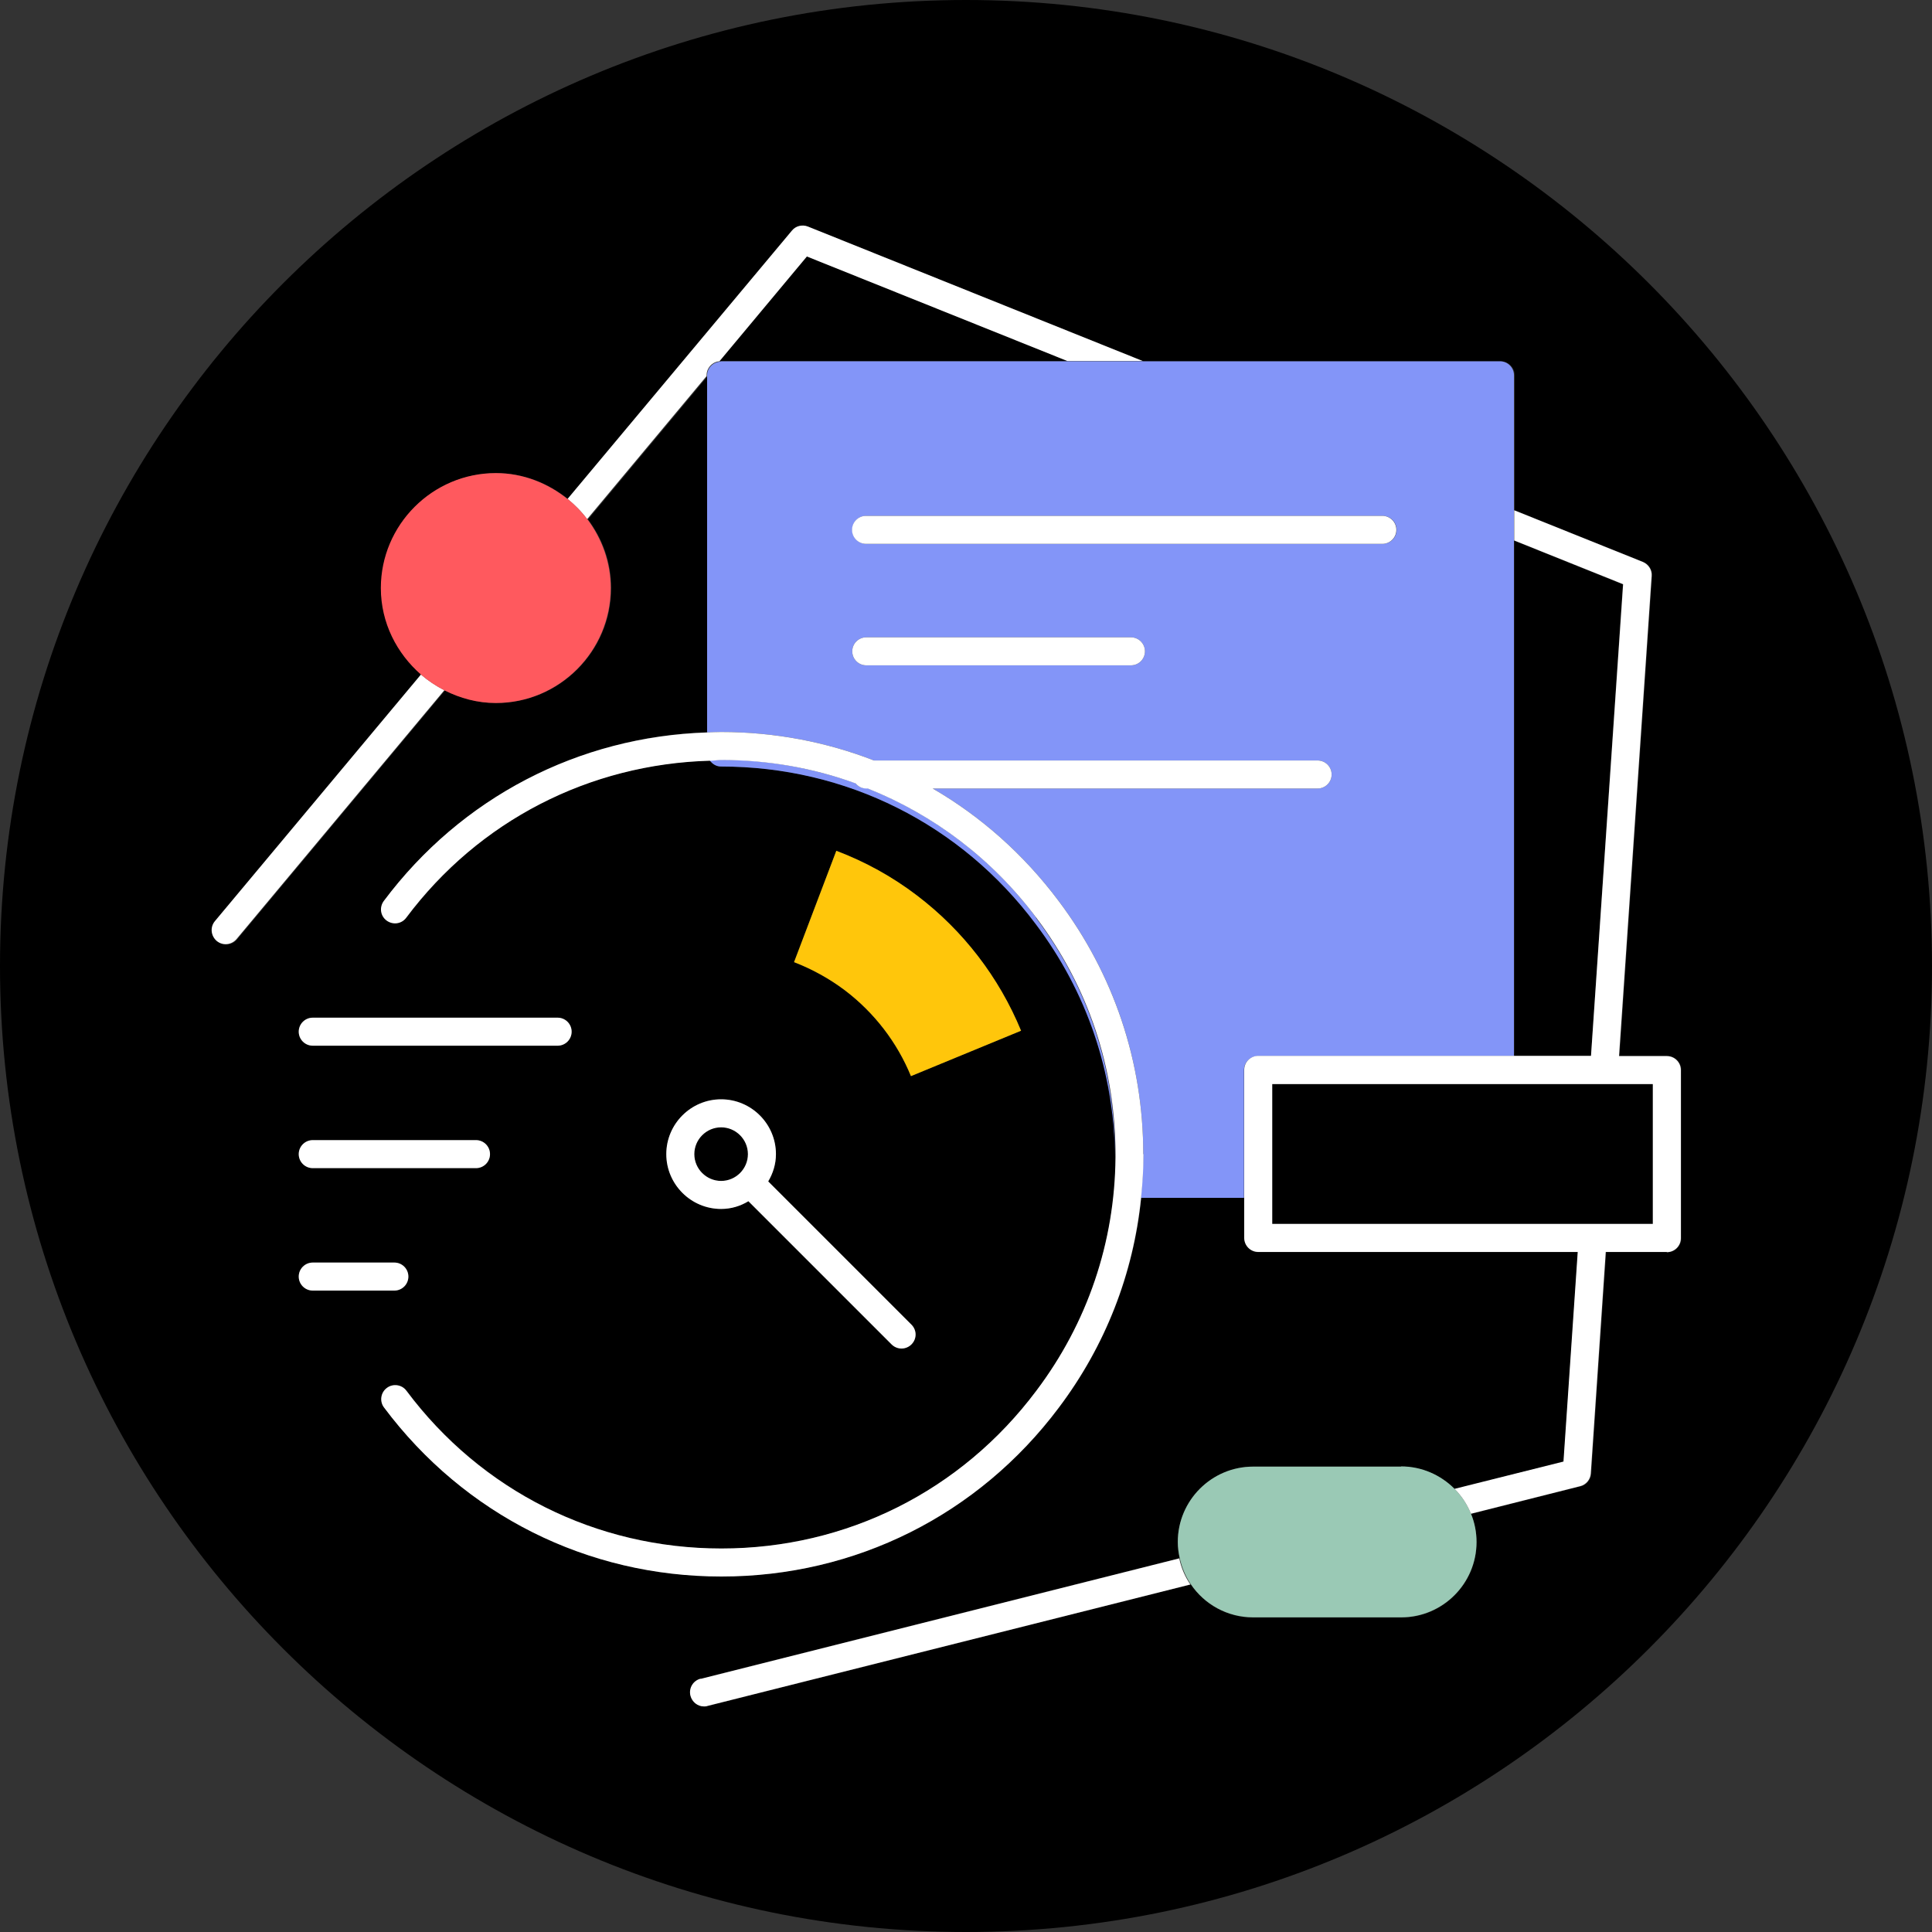 <svg width="80" height="80" viewBox="0 0 80 80" fill="none" xmlns="http://www.w3.org/2000/svg">
<rect x="0" y="0" width="80" height="80" fill="#333333" stroke="none"/>
<g clip-path="url(#clip0_2307_1477)">
<path d="M65.88 43.73L67.2 24.2L62.7 22.39V43.73H65.88Z" fill="black"/>
<path d="M29.78 14.97C29.78 14.97 29.83 14.95 29.86 14.95H44.21L33.42 10.62L29.79 14.97H29.78Z" fill="black"/>
<path d="M30.97 47.79C30.97 47.18 30.47 46.68 29.86 46.68C29.25 46.68 28.75 47.18 28.75 47.79C28.75 48.4 29.25 48.9 29.86 48.9C30.47 48.9 30.97 48.4 30.97 47.79Z" fill="black"/>
<path d="M40 0C17.94 0 0 17.94 0 40C0 62.06 17.94 80 40 80C62.06 80 80 62.06 80 40C80 17.94 62.06 0 40 0ZM65.43 61.55L60.91 62.69C61.06 63.05 61.14 63.44 61.14 63.86C61.14 65.58 59.74 66.98 58.02 66.98H51.89C50.82 66.98 49.87 66.43 49.31 65.61L29.31 70.64C29.31 70.64 29.21 70.66 29.17 70.66C28.91 70.66 28.67 70.48 28.61 70.22C28.53 69.91 28.72 69.59 29.03 69.51L48.85 64.52C48.8 64.3 48.77 64.08 48.77 63.85C48.77 62.13 50.17 60.73 51.89 60.73H58.02C58.89 60.73 59.67 61.09 60.24 61.66L64.75 60.53L65.34 51.85H52.11C51.79 51.85 51.53 51.59 51.53 51.27V49.6H47.26C46.94 52.75 45.78 55.72 43.85 58.29C40.52 62.73 35.43 65.28 29.88 65.28C24.33 65.28 19.24 62.73 15.91 58.28C15.72 58.02 15.77 57.66 16.03 57.47C16.29 57.28 16.65 57.33 16.84 57.59C19.95 61.74 24.7 64.12 29.88 64.12C35.06 64.12 39.82 61.74 42.92 57.59C45.04 54.78 46.17 51.44 46.2 47.93C46.17 44.42 45.04 41.08 42.92 38.27C39.81 34.12 35.06 31.74 29.88 31.74C29.69 31.74 29.52 31.64 29.42 31.49C24.42 31.63 19.85 33.97 16.84 37.99C16.65 38.25 16.28 38.3 16.03 38.11C15.78 37.92 15.72 37.55 15.91 37.3C19.12 33.01 23.98 30.49 29.3 30.32V15.58L24.35 21.51C24.95 22.31 25.31 23.28 25.31 24.35C25.31 26.97 23.17 29.11 20.55 29.11C19.78 29.11 19.07 28.91 18.43 28.59L9.82 38.9C9.61 39.15 9.25 39.18 9 38.97C8.75 38.76 8.72 38.4 8.93 38.15L17.46 27.94C16.45 27.07 15.79 25.79 15.79 24.35C15.79 21.73 17.93 19.59 20.55 19.59C21.68 19.59 22.71 20.01 23.53 20.67L32.82 9.56C32.98 9.37 33.25 9.3 33.48 9.39L47.35 14.96H62.14C62.46 14.96 62.72 15.22 62.72 15.54V21.13L68.05 23.27C68.28 23.36 68.43 23.6 68.41 23.85L67.06 43.73H69.04C69.36 43.73 69.62 43.99 69.62 44.31V51.27C69.62 51.59 69.36 51.85 69.04 51.85H66.51L65.89 61.03C65.87 61.28 65.7 61.49 65.45 61.55H65.43ZM12.95 47.21H19.71C20.03 47.21 20.29 47.47 20.29 47.79C20.29 48.11 20.03 48.37 19.71 48.37H12.95C12.63 48.37 12.37 48.11 12.37 47.79C12.37 47.47 12.63 47.21 12.95 47.21ZM12.37 42.72C12.37 42.4 12.63 42.14 12.95 42.14H23.09C23.41 42.14 23.67 42.4 23.67 42.72C23.67 43.04 23.41 43.3 23.09 43.3H12.95C12.63 43.3 12.37 43.04 12.37 42.72ZM12.95 52.28H16.33C16.65 52.28 16.91 52.54 16.91 52.86C16.91 53.18 16.65 53.44 16.33 53.44H12.95C12.63 53.44 12.37 53.18 12.37 52.86C12.37 52.54 12.63 52.28 12.95 52.28ZM37.74 54.85C37.97 55.08 37.97 55.44 37.74 55.67C37.63 55.78 37.48 55.84 37.33 55.84C37.18 55.84 37.03 55.78 36.92 55.67L30.99 49.74C30.65 49.94 30.27 50.06 29.86 50.06C28.61 50.06 27.59 49.04 27.59 47.79C27.59 46.54 28.61 45.52 29.86 45.52C31.11 45.52 32.13 46.54 32.13 47.79C32.13 48.21 32.01 48.59 31.81 48.92L37.74 54.85ZM32.88 39.84L34.63 35.23C35.83 35.68 36.95 36.31 37.97 37.08C39.88 38.53 41.37 40.47 42.28 42.68L37.72 44.56C37.14 43.16 36.2 41.93 34.99 41.01C34.34 40.52 33.63 40.13 32.88 39.84Z" fill="black"/>
<path d="M8.9 38.14C8.69 38.39 8.73 38.75 8.97 38.96C9.22 39.17 9.58 39.13 9.79 38.89L18.4 28.58C18.05 28.4 17.72 28.18 17.43 27.93L8.9 38.14Z" fill="white"/>
<path d="M29.01 69.51C28.7 69.59 28.51 69.9 28.59 70.22C28.66 70.48 28.89 70.66 29.15 70.66C29.2 70.66 29.24 70.66 29.29 70.64L49.29 65.61C49.07 65.29 48.91 64.92 48.83 64.53L29.01 69.52V69.51Z" fill="white"/>
<path d="M29.78 14.97L33.41 10.62L44.2 14.95H47.32L33.45 9.38C33.22 9.29 32.95 9.35 32.79 9.55L23.5 20.66C23.8 20.91 24.08 21.18 24.31 21.5L29.26 15.57V15.53C29.26 15.24 29.48 15 29.76 14.96L29.78 14.97Z" fill="white"/>
<path d="M42.9 37.99C41.07 35.54 38.65 33.73 35.92 32.64H35.86C35.68 32.64 35.53 32.56 35.42 32.43C33.66 31.8 31.79 31.46 29.85 31.46C29.69 31.46 29.54 31.48 29.39 31.49C29.5 31.64 29.66 31.74 29.85 31.74C35.03 31.74 39.79 34.12 42.89 38.27C45.01 41.08 46.14 44.42 46.17 47.93C46.17 47.88 46.17 47.84 46.17 47.79C46.17 44.23 45.04 40.84 42.89 38L42.9 37.99Z" fill="#8395F8"/>
<path d="M51.51 44.31C51.51 43.99 51.77 43.73 52.09 43.73H62.69V15.54C62.69 15.22 62.43 14.96 62.11 14.96H29.86C29.86 14.96 29.81 14.97 29.78 14.98C29.5 15.02 29.28 15.25 29.28 15.55V30.33C29.47 30.33 29.67 30.31 29.86 30.31C32.07 30.31 34.21 30.72 36.19 31.49H54.56C54.88 31.49 55.14 31.75 55.14 32.07C55.14 32.39 54.88 32.65 54.56 32.65H38.62C40.62 33.81 42.39 35.38 43.83 37.3C46.13 40.35 47.34 43.98 47.34 47.79C47.34 48.4 47.3 49 47.24 49.6H51.51V44.31ZM46.83 27.55H35.87C35.55 27.55 35.29 27.29 35.29 26.97C35.29 26.65 35.55 26.39 35.87 26.39H46.83C47.15 26.39 47.41 26.65 47.41 26.97C47.41 27.29 47.15 27.55 46.83 27.55ZM35.87 22.52C35.55 22.52 35.29 22.26 35.29 21.94C35.29 21.62 35.55 21.36 35.87 21.36H57.25C57.57 21.36 57.83 21.62 57.83 21.94C57.83 22.26 57.57 22.52 57.25 22.52H35.87Z" fill="#8395F8"/>
<path d="M47.34 47.79C47.34 43.97 46.12 40.34 43.83 37.3C42.39 35.38 40.62 33.81 38.62 32.65H54.56C54.88 32.65 55.14 32.39 55.14 32.07C55.14 31.75 54.88 31.49 54.56 31.49H36.19C34.21 30.72 32.07 30.31 29.86 30.31C29.67 30.31 29.47 30.32 29.28 30.33C23.96 30.5 19.1 33.02 15.89 37.31C15.7 37.57 15.75 37.93 16.01 38.12C16.27 38.31 16.63 38.26 16.82 38C19.83 33.98 24.4 31.64 29.4 31.5C29.56 31.5 29.71 31.47 29.86 31.47C31.8 31.47 33.68 31.8 35.43 32.44C35.54 32.57 35.69 32.65 35.87 32.65H35.93C38.66 33.74 41.07 35.55 42.91 38C45.06 40.85 46.19 44.23 46.19 47.79C46.19 47.84 46.19 47.88 46.19 47.93C46.16 51.44 45.03 54.78 42.91 57.59C39.8 61.74 35.05 64.12 29.87 64.12C24.69 64.12 19.93 61.74 16.83 57.59C16.64 57.33 16.27 57.28 16.02 57.47C15.76 57.66 15.71 58.03 15.9 58.28C19.23 62.73 24.32 65.28 29.87 65.28C35.42 65.28 40.51 62.73 43.84 58.29C45.77 55.73 46.93 52.75 47.25 49.6C47.31 49 47.35 48.4 47.35 47.79H47.34Z" fill="white"/>
<path d="M29.86 45.52C28.61 45.52 27.59 46.54 27.59 47.79C27.59 49.04 28.61 50.06 29.86 50.06C30.28 50.06 30.66 49.94 30.99 49.74L36.92 55.67C37.03 55.78 37.18 55.84 37.33 55.84C37.48 55.84 37.63 55.78 37.74 55.67C37.97 55.44 37.97 55.08 37.74 54.85L31.81 48.92C32.01 48.58 32.13 48.2 32.13 47.79C32.13 46.54 31.11 45.52 29.86 45.52ZM28.75 47.79C28.75 47.18 29.25 46.68 29.86 46.68C30.47 46.68 30.97 47.18 30.97 47.79C30.97 48.4 30.47 48.9 29.86 48.9C29.25 48.9 28.75 48.4 28.75 47.79Z" fill="white"/>
<path d="M37.72 44.56L42.28 42.68C41.37 40.47 39.88 38.53 37.97 37.08C36.95 36.3 35.82 35.68 34.63 35.23L32.88 39.84C33.63 40.13 34.34 40.52 34.99 41.01C36.2 41.93 37.15 43.16 37.72 44.56Z" fill="#FFC60B"/>
<path d="M12.95 48.37H19.71C20.03 48.37 20.29 48.11 20.29 47.79C20.29 47.47 20.03 47.21 19.71 47.21H12.95C12.63 47.21 12.37 47.47 12.37 47.79C12.37 48.11 12.63 48.37 12.95 48.37Z" fill="white"/>
<path d="M12.95 43.3H23.09C23.41 43.3 23.67 43.04 23.67 42.72C23.67 42.4 23.41 42.14 23.09 42.14H12.95C12.63 42.14 12.37 42.4 12.37 42.72C12.37 43.04 12.63 43.3 12.95 43.3Z" fill="white"/>
<path d="M12.95 53.44H16.33C16.65 53.44 16.91 53.18 16.91 52.86C16.91 52.54 16.65 52.28 16.33 52.28H12.95C12.63 52.28 12.37 52.54 12.37 52.86C12.37 53.18 12.63 53.44 12.95 53.44Z" fill="white"/>
<path d="M57.82 21.94C57.82 21.62 57.56 21.36 57.24 21.36H35.86C35.54 21.36 35.28 21.62 35.28 21.94C35.28 22.26 35.54 22.52 35.86 22.52H57.24C57.56 22.52 57.82 22.26 57.82 21.94Z" fill="white"/>
<path d="M46.83 26.39H35.87C35.55 26.39 35.29 26.65 35.29 26.97C35.29 27.29 35.55 27.55 35.87 27.55H46.83C47.15 27.55 47.41 27.29 47.41 26.97C47.41 26.65 47.15 26.39 46.83 26.39Z" fill="white"/>
<path d="M58.02 60.73H51.89C50.17 60.73 48.77 62.13 48.77 63.85C48.77 64.08 48.8 64.3 48.85 64.52C48.94 64.91 49.09 65.28 49.31 65.6C49.87 66.43 50.82 66.97 51.89 66.97H58.02C59.74 66.97 61.14 65.57 61.14 63.85C61.14 63.44 61.06 63.04 60.91 62.68C60.75 62.29 60.52 61.94 60.23 61.65C59.66 61.08 58.88 60.72 58.01 60.72L58.02 60.73Z" fill="#9AC9B5"/>
<path d="M23.51 20.67C22.69 20.01 21.66 19.59 20.53 19.59C17.91 19.59 15.77 21.73 15.77 24.35C15.77 25.79 16.43 27.06 17.44 27.94C17.74 28.2 18.06 28.41 18.41 28.59C19.05 28.91 19.76 29.11 20.53 29.11C23.15 29.11 25.29 26.97 25.29 24.35C25.29 23.28 24.92 22.3 24.33 21.51C24.09 21.2 23.82 20.92 23.52 20.67H23.51Z" fill="#FF595E"/>
<path d="M68.44 44.89H52.68V50.68H68.44V44.89Z" fill="black"/>
<path d="M69.02 51.85C69.34 51.85 69.6 51.59 69.6 51.27V44.31C69.6 43.99 69.34 43.73 69.02 43.73H67.04L68.39 23.85C68.41 23.6 68.26 23.37 68.03 23.27L62.7 21.13V22.38L67.21 24.19L65.88 43.72H52.1C51.78 43.72 51.52 43.98 51.52 44.3V51.26C51.52 51.58 51.78 51.84 52.1 51.84H65.33L64.74 60.52L60.23 61.65C60.52 61.94 60.75 62.29 60.91 62.68L65.43 61.54C65.67 61.48 65.85 61.27 65.87 61.02L66.49 51.84H69.02V51.85ZM52.68 44.89H68.44V50.68H52.68V44.89Z" fill="white"/>
</g>
<defs>
<clipPath id="clip0_2307_1477">
<rect width="80" height="80" fill="white"/>
</clipPath>
</defs>
</svg>
